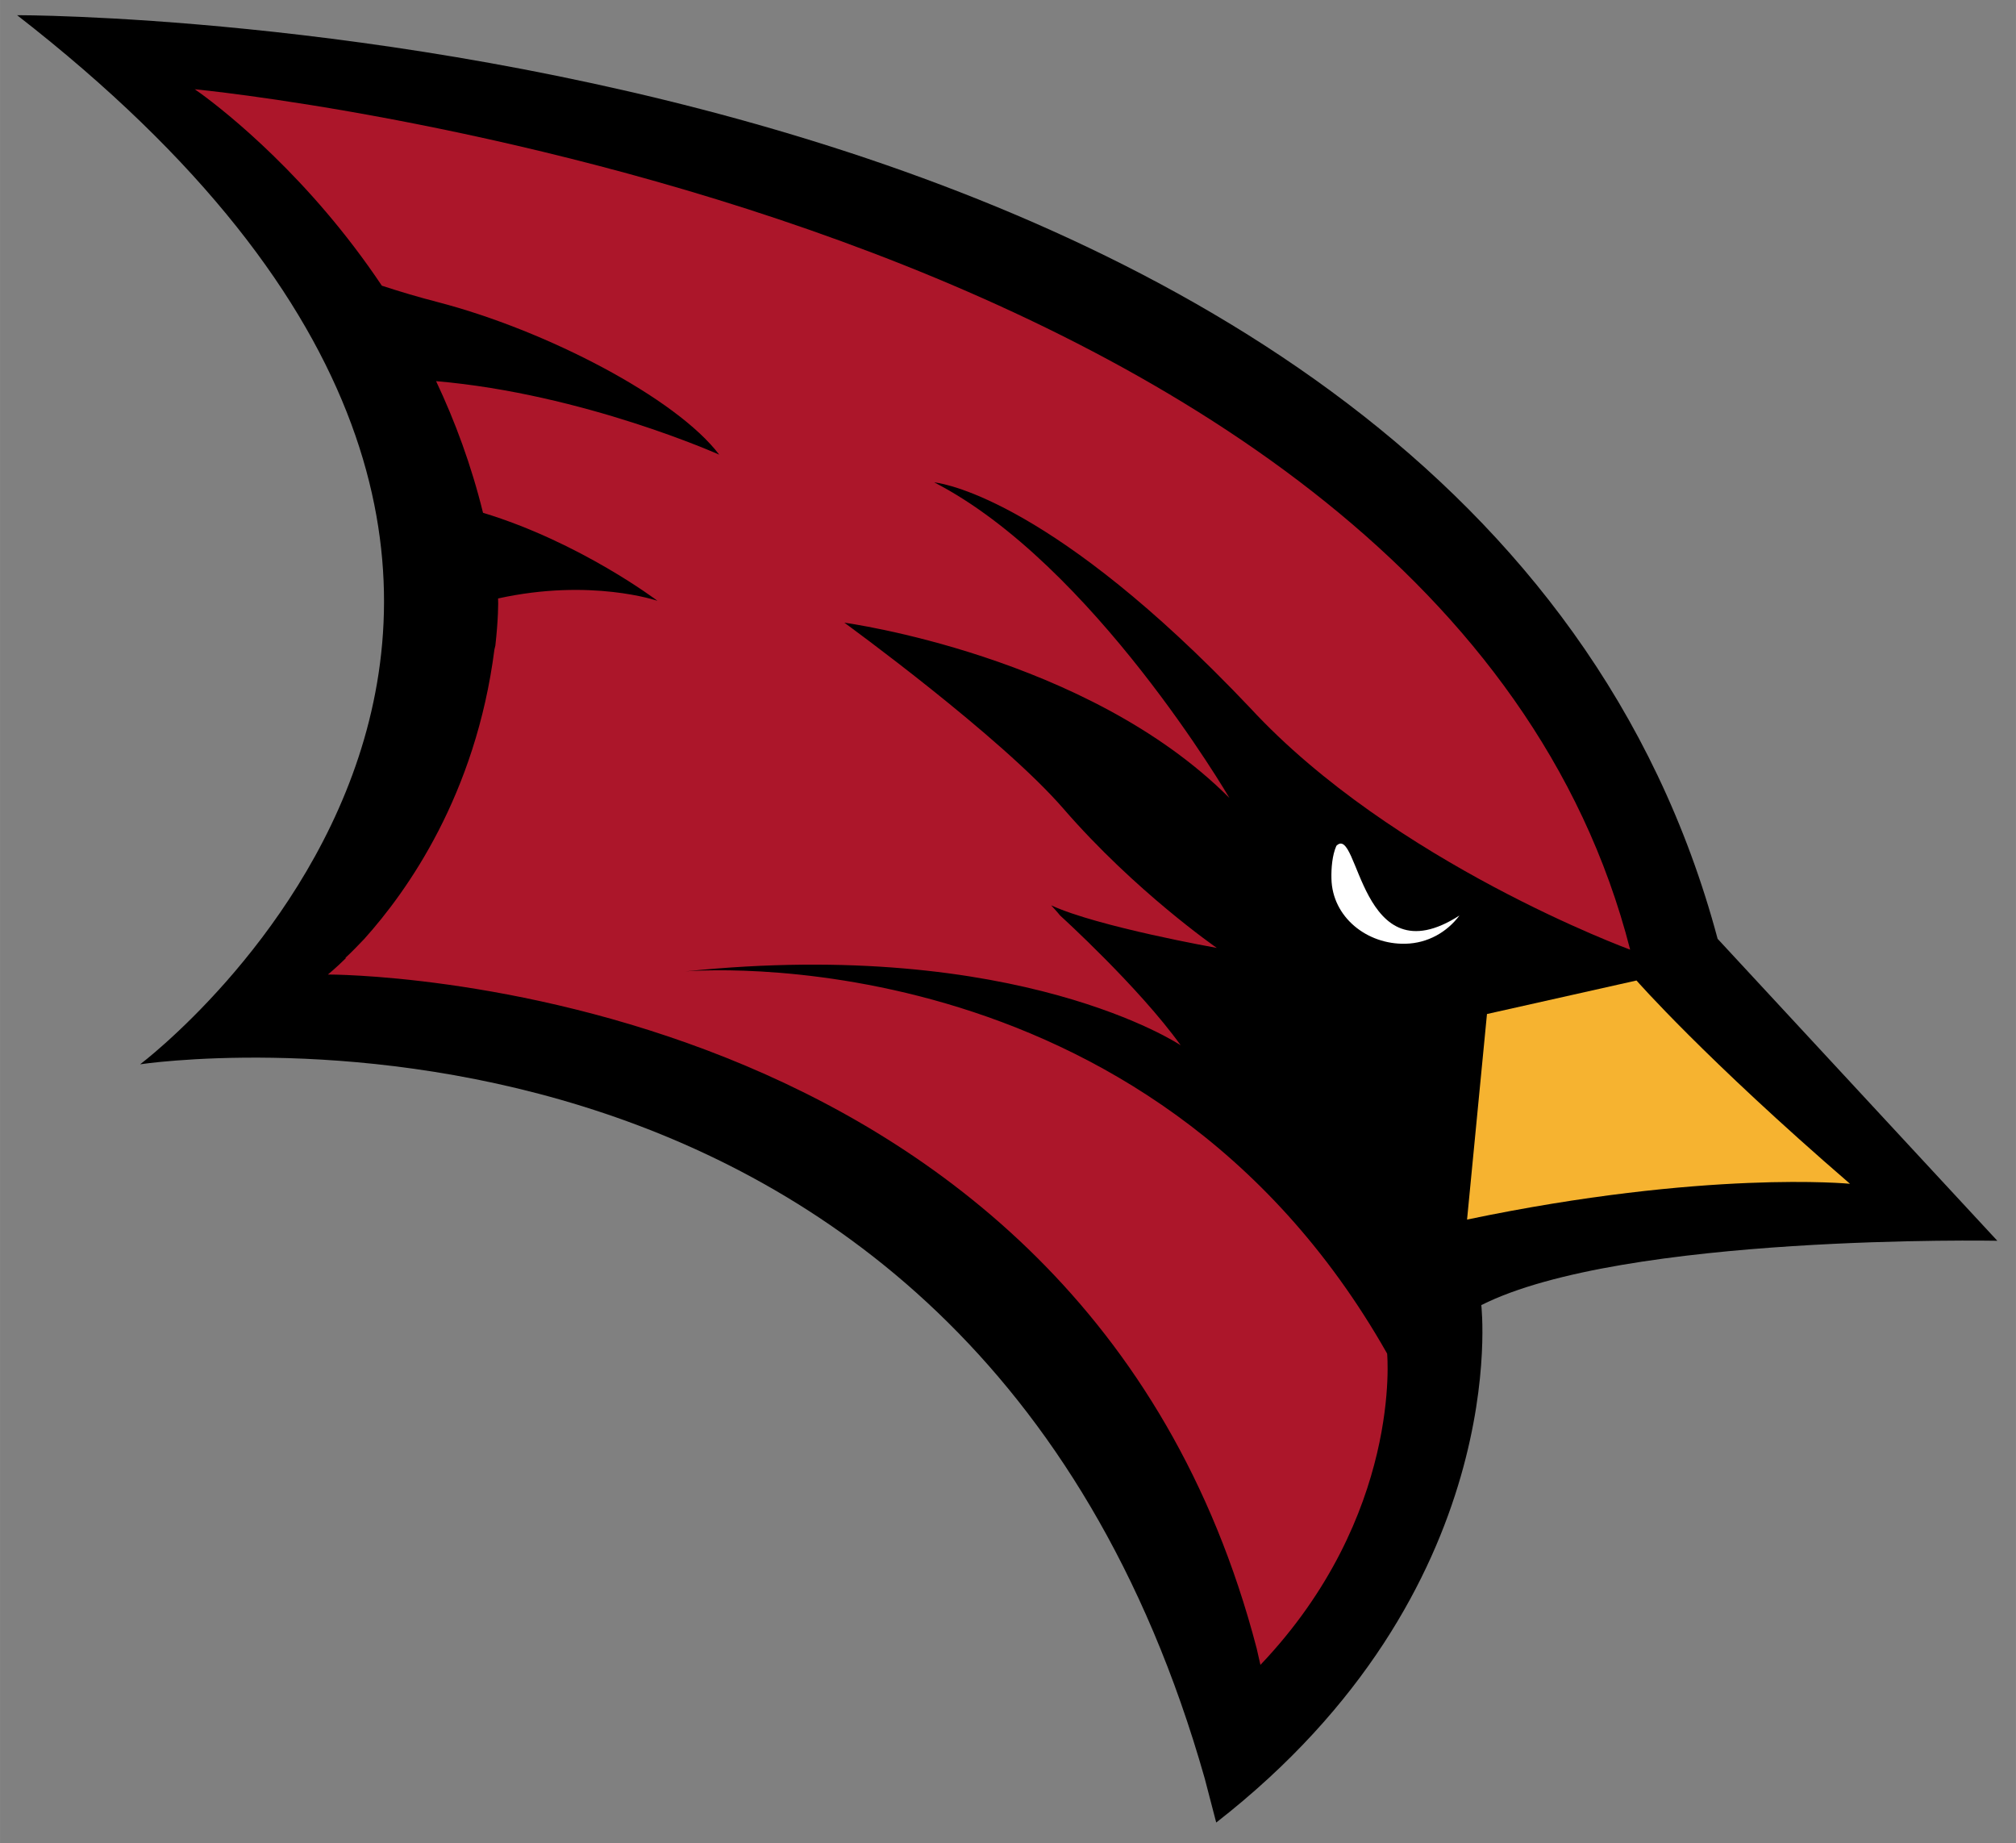 <?xml version="1.0" encoding="UTF-8" standalone="no"?>
<svg xmlns:rdf="http://www.w3.org/1999/02/22-rdf-syntax-ns#" xmlns="http://www.w3.org/2000/svg" xmlns:cc="http://creativecommons.org/ns#" xmlns:xlink="http://www.w3.org/1999/xlink" xmlns:dc="http://purl.org/dc/elements/1.1/" xml:space="preserve" height="103.15" viewBox="0 0 112.849 103.151" width="112.85" version="1.1">
  <rect x="0" y="0" width="112.849" height="103.151" fill="#808080" stroke="none"/>
  <g transform="matrix(1.25 0 0 -1.25 -612.7 284.31)">
    <g transform="translate(.765 .918)">
      <path d="m490.16 225.85c33.424-25.966 5.51-46.972 5.51-46.972s36.995 5.628 47.674-31.973l0.515-1.976c13.367 10.408 11.871 23.167 11.871 23.167 6.355 3.2 23.109 2.881 23.109 2.881l-12.526 13.519c-11.093 41.504-76.153 41.354-76.153 41.354"></path>
      <path d="m498.39 222.34c0.527-0.385 1.761-1.332 3.283-2.817l0.001-0.002c1.47-1.432 3.2-3.362 4.82-5.782 0.829-0.271 1.671-0.521 2.499-0.734 4.862-1.261 10.69-4.295 12.61-6.832 0 0-6.073 2.723-12.68 3.292 0.846-1.79 1.575-3.755 2.102-5.894 4.357-1.323 7.812-3.941 7.812-3.941s-2.978 1.024-7.138 0.105c0.013-0.145 0.011-0.936-0.122-2.113l-0.041-0.168c-0.833-6.501-3.899-10.818-5.83-12.964-0.276-0.289-0.553-0.58-0.855-0.856l0.047 0.01c-0.496-0.488-0.819-0.746-0.819-0.746s33.683 0.124 41.59-30.166l0.17-0.744c6.363 6.689 5.674 13.937 5.674 13.937-10.747 18.973-31.423 17.113-31.423 17.113 14.947 1.541 22.179-3.309 22.179-3.309-1.88 2.617-5.399 5.809-5.399 5.809s-0.131 0.167-0.402 0.457c2.089-0.962 7.417-1.906 7.417-1.906s-3.645 2.517-6.864 6.229c-2.813 3.248-9.815 8.332-9.815 8.332s10.872-1.461 17.244-7.847c0 0-6.109 10.471-13.218 14.129 0 0 4.343-0.35 12.403-8.316 0.054-0.053 0.11-0.11 0.164-0.163 0.514-0.512 1.042-1.049 1.588-1.627 6.422-6.94 17.009-10.815 17.009-10.815-8.497 33.221-64.282 38.523-64.282 38.523" fill="#ac162a"></path>
      <path d="m549.24 188.66c-0.183-0.408-0.234-0.997-0.221-1.472 0.038-1.724 1.594-2.954 3.315-2.912 1.001 0.022 1.862 0.522 2.418 1.264-4.471-2.877-4.501 4.134-5.512 3.12" fill="#fff"></path>
      <path d="m562.68 182.63s3.053-3.484 9.561-9.102c0 0-6.448 0.633-17.149-1.602l0.892 9.203 6.696 1.501z" fill="#f6b330"></path>
    </g>
  </g>
</svg>
